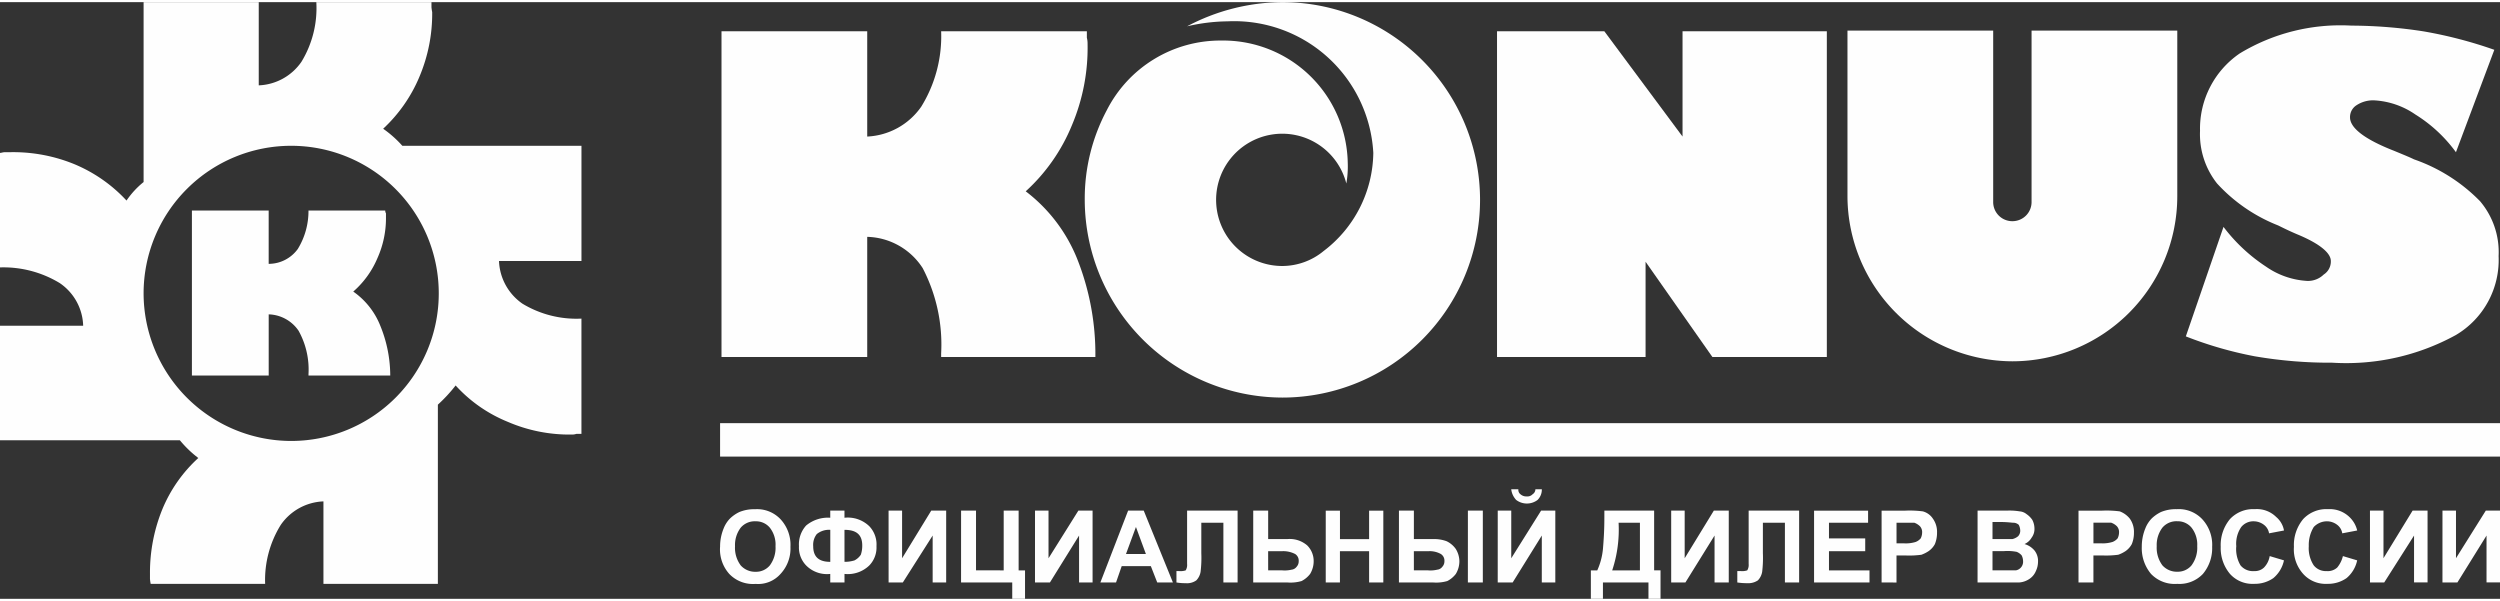 <svg id="Слой_1" data-name="Слой 1" xmlns="http://www.w3.org/2000/svg" viewBox="0 0 100.436 23.971" width="208px" height="50px">
  <rect x="0" y="0" width="100.436" height="23.971" fill="#333333" stroke="none"/>
  <defs>
    <style>
      .cls-1, .cls-2 {
        fill: #fefefe;
      }

      .cls-1 {
        fill-rule: evenodd;
      }
    </style>
  </defs>
  <title>konus_logo</title>
  <g>
    <path class="cls-1" d="M87.814,13.429l1.514-4.4a6.848,6.848,0,0,0,1.713,1.6A3.204,3.204,0,0,0,92.697,11.2a.904.904,0,0,0,.657-.257A.619.619,0,0,0,93.64,10.4c0-.314-.428-.686-1.314-1.057-.343-.143-.628-.286-.8-.371a6.603,6.603,0,0,1-2.456-1.686,3.189,3.189,0,0,1-.685-2.114,3.662,3.662,0,0,1,1.599-3.114A7.824,7.824,0,0,1,94.468.943a19.315,19.315,0,0,1,2.884.229,17.523,17.523,0,0,1,2.856.743L98.666,6.029a5.787,5.787,0,0,0-1.628-1.514,3.211,3.211,0,0,0-1.685-.571,1.218,1.218,0,0,0-.685.2.561.561,0,0,0-.257.486c0,.429.6.886,1.771,1.343.343.143.628.257.8.343A6.849,6.849,0,0,1,99.637,8a3.164,3.164,0,0,1,.743,2.2,3.503,3.503,0,0,1-1.713,3.171,9.145,9.145,0,0,1-4.969,1.114,17.825,17.825,0,0,1-3.113-.257,15.382,15.382,0,0,1-2.77-.8Z"/>
    <path class="cls-1" d="M80.075,1.143V8.029A.768.768,0,0,0,80.846,8.8h0a.768.768,0,0,0,.771-.771V1.143h5.854V7.8a6.632,6.632,0,0,1-6.625,6.629h0A6.65,6.65,0,0,1,74.221,7.8V1.143Z"/>
    <polygon class="cls-1" points="66.11 14.257 60.142 14.257 60.142 1.171 64.454 1.171 67.595 5.4 67.595 1.171 73.392 1.171 73.392 14.257 68.795 14.257 66.11 10.429 66.11 14.257"/>
    <path class="cls-1" d="M34.84,14.257H28.986V1.171H34.84V5.4a2.801,2.801,0,0,0,2.17-1.2A5.377,5.377,0,0,0,37.81,1.171h5.854v.257a.985.985,0,0,1,.029.257,7.986,7.986,0,0,1-.628,3.257A7.354,7.354,0,0,1,41.208,7.6a6.407,6.407,0,0,1,2.056,2.686,10.366,10.366,0,0,1,.742,3.971H37.81v-.143a6.643,6.643,0,0,0-.742-3.429A2.734,2.734,0,0,0,34.84,9.429Z"/>
    <path class="cls-1" d="M51.517,15.886A7.943,7.943,0,0,0,51.517,0a8.265,8.265,0,0,0-3.827.971,7.466,7.466,0,0,1,1.628-.2,5.599,5.599,0,0,1,5.854,5.286A5.023,5.023,0,0,1,53.174,10h0a2.614,2.614,0,0,1-1.656.6,2.657,2.657,0,1,1,2.57-3.314,3.91,3.91,0,0,0,.057-.829,5.006,5.006,0,0,0-5.083-4.914,5.117,5.117,0,0,0-4.598,2.8h0a7.549,7.549,0,0,0-.885,3.6,7.961,7.961,0,0,0,7.939,7.943Z"/>
    <rect class="cls-2" x="28.929" y="16.914" width="71.508" height="1.343"/>
    <path class="cls-1" d="M5.769,7.229V0h4.626V3.343A2.185,2.185,0,0,0,12.108,2.4,4.141,4.141,0,0,0,12.708,0h4.626V.2a1.611,1.611,0,0,0,.029.2,6.5,6.5,0,0,1-.514,2.6,6.011,6.011,0,0,1-1.456,2.086,4.416,4.416,0,0,1,.771.686h7.196V10.4H20.047a2.187,2.187,0,0,0,.942,1.714,4.194,4.194,0,0,0,2.37.6v4.629H23.16a.557.557,0,0,1-.2.029A6.257,6.257,0,0,1,20.39,16.857,5.757,5.757,0,0,1,18.305,15.4a6.172,6.172,0,0,1-.714.771v7.2H12.994V20.057A2.185,2.185,0,0,0,11.28,21a4.19,4.19,0,0,0-.628,2.371H6.054a1.612,1.612,0,0,1-.029-.2v-.2A6.761,6.761,0,0,1,6.511,20.4a5.759,5.759,0,0,1,1.456-2.086A4.435,4.435,0,0,1,7.225,17.6H0V13H3.341a2.143,2.143,0,0,0-.942-1.714A4.358,4.358,0,0,0,0,10.657v-4.6c.057,0,.114-.029.2-.029H.4a6.479,6.479,0,0,1,2.599.486A6.008,6.008,0,0,1,5.083,7.971a3.419,3.419,0,0,1,.685-.743Zm5.911,10.4a5.929,5.929,0,1,0-5.911-5.943A5.937,5.937,0,0,0,11.68,17.629ZM10.795,15H7.71V8.371h3.084v2.143a1.443,1.443,0,0,0,1.171-.6,2.91,2.91,0,0,0,.428-1.543h3.084a.216.216,0,0,0,.029.114v.143a3.91,3.91,0,0,1-.343,1.657,3.677,3.677,0,0,1-.971,1.343A3.033,3.033,0,0,1,15.278,13a5.301,5.301,0,0,1,.4,2H12.394v-.057A3.208,3.208,0,0,0,11.994,13.2a1.503,1.503,0,0,0-1.199-.657Z"/>
    <path class="cls-2" d="M28.929,21.886a1.912,1.912,0,0,1,.143-.743,1.199,1.199,0,0,1,.257-.4,1.452,1.452,0,0,1,.371-.257,1.536,1.536,0,0,1,.628-.114,1.295,1.295,0,0,1,1.028.4,1.515,1.515,0,0,1,.4,1.114,1.491,1.491,0,0,1-.4,1.086,1.198,1.198,0,0,1-1.0.4,1.319,1.319,0,0,1-1.057-.4,1.477,1.477,0,0,1-.371-1.086Zm.6-.029a1.183,1.183,0,0,0,.228.771.778.778,0,0,0,.6.257.719.719,0,0,0,.571-.257,1.183,1.183,0,0,0,.228-.771,1.099,1.099,0,0,0-.228-.743.719.719,0,0,0-.571-.257.737.737,0,0,0-.6.257,1.153,1.153,0,0,0-.228.743Zm4.398,1.114v.343H33.355v-.343a1.176,1.176,0,0,1-.971-.343,1.034,1.034,0,0,1-.286-.771,1.128,1.128,0,0,1,.286-.829,1.365,1.365,0,0,1,.971-.314v-.286h.571v.286a1.242,1.242,0,0,1,1.0.343,1.059,1.059,0,0,1,.286.8,1.034,1.034,0,0,1-.286.771,1.242,1.242,0,0,1-1.0.343Zm0-.486a1.323,1.323,0,0,0,.4-.057A.674.674,0,0,0,34.583,22.2a1.12,1.12,0,0,0,.057-.371c0-.429-.228-.629-.714-.629Zm-.571,0V21.2a.773.773,0,0,0-.543.171.702.702,0,0,0-.143.486c0,.429.228.629.685.629Zm2.342-2.057h.543v1.914l1.171-1.914h.6v2.886h-.543V21.429l-1.199,1.886h-.571Zm2.913,0h.6v2.4H40.323v-2.4h.6v2.4h.257v1.143h-.514v-.657H38.61Zm2.97,0h.543v1.914l1.199-1.914h.571v2.886h-.543V21.429l-1.171,1.886h-.6Zm5.54,2.886H46.491l-.257-.657H45.064l-.228.657H44.207l1.114-2.886h.628Zm-1.085-1.143-.4-1.086-.4,1.086Zm1.656-1.743h2.028v2.886h-.571v-2.4H48.262v1.229a4.684,4.684,0,0,1-.029.743.652.652,0,0,1-.171.343.638.638,0,0,1-.428.114,2.048,2.048,0,0,1-.371-.029v-.457h.114a.634.634,0,0,0,.257-.029.411.411,0,0,0,.057-.257V20.429Zm2.656,0h.6v1.143h.771a1.075,1.075,0,0,1,.8.257.887.887,0,0,1,.257.629.987.987,0,0,1-.143.514,1.012,1.012,0,0,1-.343.286,1.591,1.591,0,0,1-.571.057H50.347Zm.6,2.4h.571A1.186,1.186,0,0,0,51.889,22.8a.289.289,0,0,0,.2-.114.325.325,0,0,0,.086-.229.315.315,0,0,0-.143-.286,1.048,1.048,0,0,0-.514-.114h-.571Zm2.313.486V20.429h.571v1.143h1.171V20.429h.571v2.886h-.571V22.057H53.831v1.257Zm2.941-2.886h.6v1.143h.771a1.439,1.439,0,0,1,.543.086.954.954,0,0,1,.371.314.964.964,0,0,1,.143.486.987.987,0,0,1-.143.514,1.012,1.012,0,0,1-.343.286,1.591,1.591,0,0,1-.571.057H56.201Zm.6,2.4h.571A1.186,1.186,0,0,0,57.743,22.8a.289.289,0,0,0,.2-.114.325.325,0,0,0,.086-.229.315.315,0,0,0-.143-.286.923.923,0,0,0-.485-.114H56.801Zm2.17-2.4h.6v2.886H58.971Zm1.199,0h.543v1.914l1.199-1.914h.571v2.886h-.543V21.429l-1.171,1.886h-.6Zm1.514-.857h.257A.582.582,0,0,1,61.77,20a.714.714,0,0,1-.857,0,.751.751,0,0,1-.2-.429h.286a.222.222,0,0,0,.086.2.349.349,0,0,0,.257.086.281.281,0,0,0,.228-.086.241.241,0,0,0,.114-.2Zm2.77.857h1.999v2.4h.257v1.143h-.485v-.657H64.397v.657h-.485V22.829h.257a2.707,2.707,0,0,0,.228-.857c.029-.343.057-.743.057-1.257Zm.571.486a5.182,5.182,0,0,1-.257,1.914h1.114V20.914Zm2.113-.486H67.681v1.914l1.171-1.914h.6v2.886h-.571V21.429l-1.171,1.886h-.571Zm3.113,0H72.279v2.886h-.571v-2.4h-.885v1.229a4.683,4.683,0,0,1-.029.743.652.652,0,0,1-.171.343.688.688,0,0,1-.428.114,2.511,2.511,0,0,1-.4-.029v-.457H69.937a.634.634,0,0,0,.257-.029.411.411,0,0,0,.057-.257V20.429Zm2.627,2.886V20.429h2.17v.486H73.478v.629h1.456v.514H73.478v.771h1.628v.486Zm2.713,0V20.429h.942a4.076,4.076,0,0,1,.714.029.695.695,0,0,1,.4.286.907.907,0,0,1,.171.571,1.185,1.185,0,0,1-.086.457.81.81,0,0,1-.257.286,1.333,1.333,0,0,1-.286.143,3.664,3.664,0,0,1-.628.029h-.371v1.086Zm.6-2.4v.829h.314a1.331,1.331,0,0,0,.457-.057.512.512,0,0,0,.2-.143.538.538,0,0,0,.057-.229.349.349,0,0,0-.086-.257.622.622,0,0,0-.228-.143h-.714Zm3.256-.486h1.171a2.473,2.473,0,0,1,.514.029.507.507,0,0,1,.286.114.869.869,0,0,1,.228.229.761.761,0,0,1,.086.343.574.574,0,0,1-.114.371.625.625,0,0,1-.286.257.812.812,0,0,1,.4.257.672.672,0,0,1,.143.457.88.88,0,0,1-.086.371.698.698,0,0,1-.257.314.833.833,0,0,1-.4.143H79.447Zm.6.457v.686h.8a.574.574,0,0,0,.228-.114.325.325,0,0,0,.086-.229A.538.538,0,0,0,81.103,21a.324.324,0,0,0-.228-.086c-.057,0-.228-.029-.514-.029Zm0,1.171v.771h.942a.351.351,0,0,0,.286-.371.538.538,0,0,0-.057-.229.512.512,0,0,0-.2-.143,1.92,1.92,0,0,0-.514-.029Zm3.455,1.257V20.429h.942a4.076,4.076,0,0,1,.714.029.947.947,0,0,1,.4.286.907.907,0,0,1,.171.571,1.185,1.185,0,0,1-.086.457.81.81,0,0,1-.257.286A1.333,1.333,0,0,1,85.101,22.2a3.664,3.664,0,0,1-.628.029h-.371v1.086Zm.6-2.4v.829h.314a1.331,1.331,0,0,0,.457-.057.512.512,0,0,0,.2-.143.539.539,0,0,0,.057-.229.349.349,0,0,0-.086-.257.622.622,0,0,0-.228-.143h-.714Zm1.942.971a1.912,1.912,0,0,1,.143-.743,1.198,1.198,0,0,1,.257-.4,1.452,1.452,0,0,1,.371-.257,1.536,1.536,0,0,1,.628-.114,1.295,1.295,0,0,1,1.028.4,1.515,1.515,0,0,1,.4,1.114,1.607,1.607,0,0,1-.371,1.086,1.295,1.295,0,0,1-1.028.4,1.319,1.319,0,0,1-1.057-.4,1.607,1.607,0,0,1-.371-1.086Zm.6-.029a1.183,1.183,0,0,0,.228.771.778.778,0,0,0,.6.257.719.719,0,0,0,.571-.257,1.183,1.183,0,0,0,.228-.771,1.099,1.099,0,0,0-.228-.743.719.719,0,0,0-.571-.257.737.737,0,0,0-.6.257,1.153,1.153,0,0,0-.228.743Zm4.541.4.571.171a1.27,1.27,0,0,1-.428.714,1.299,1.299,0,0,1-.771.229,1.213,1.213,0,0,1-.971-.4,1.607,1.607,0,0,1-.371-1.086,1.633,1.633,0,0,1,.371-1.114,1.273,1.273,0,0,1,1-.4,1.1,1.1,0,0,1,.857.314.919.919,0,0,1,.314.543l-.6.114A.53.53,0,0,0,90.955,21a.682.682,0,0,0-.4-.143.627.627,0,0,0-.514.229,1.186,1.186,0,0,0-.2.771,1.279,1.279,0,0,0,.171.771.64.64,0,0,0,.543.229.534.534,0,0,0,.4-.143.861.861,0,0,0,.228-.457Zm2.941,0,.571.171a1.27,1.27,0,0,1-.428.714,1.299,1.299,0,0,1-.771.229,1.213,1.213,0,0,1-.971-.4,1.477,1.477,0,0,1-.371-1.086,1.633,1.633,0,0,1,.371-1.114,1.273,1.273,0,0,1,1-.4,1.14,1.14,0,0,1,.857.314,1.093,1.093,0,0,1,.314.543l-.6.114A.53.53,0,0,0,93.897,21a.682.682,0,0,0-.4-.143.731.731,0,0,0-.543.229,1.385,1.385,0,0,0-.2.771,1.253,1.253,0,0,0,.2.771.62.62,0,0,0,.514.229.561.561,0,0,0,.428-.143,1.131,1.131,0,0,0,.228-.457Zm1.085-1.829h.543v1.914l1.171-1.914h.6v2.886h-.543V21.429l-1.199,1.886h-.571Zm2.913,0h.543v1.914l1.199-1.914h.571v2.886h-.543V21.429l-1.171,1.886h-.6Z"/>
  </g>
</svg>
